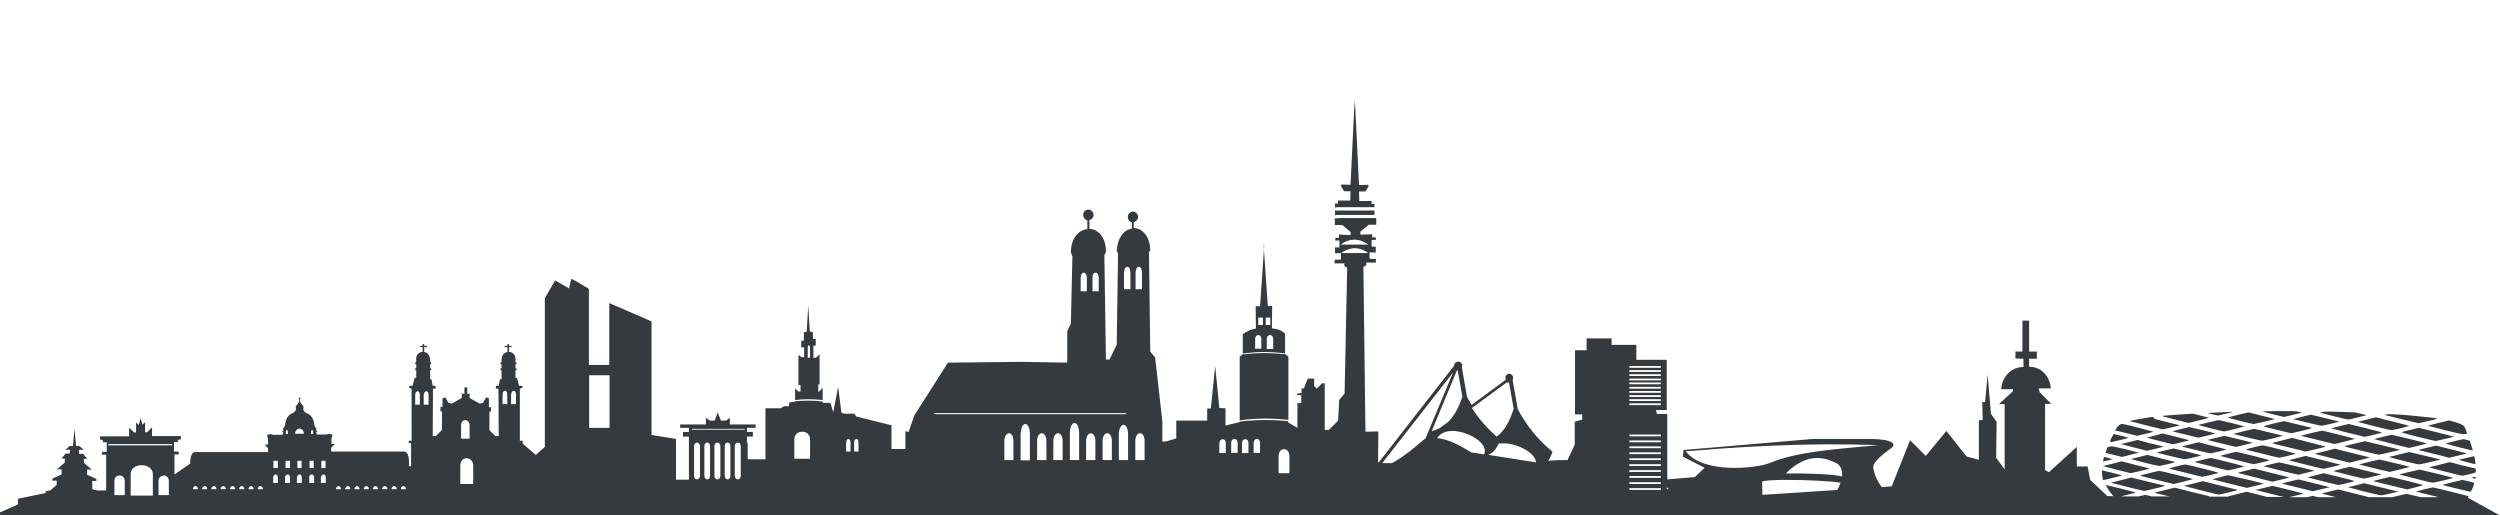 <?xml version="1.0" encoding="UTF-8"?>
<svg xmlns="http://www.w3.org/2000/svg" xmlns:xlink="http://www.w3.org/1999/xlink" version="1.1" id="Ebene_1" x="0px" y="0px" viewBox="0 0 970 200" style="enable-background:new 0 0 970 200;" xml:space="preserve">
<style type="text/css">
	.st0{fill:#353A3E;}
</style>
<path id="path3828-9" class="st0" d="M525.6,38.8L524,71.7l-3.6-0.1l-0.1,0.6l1.2,2l2.5,0l-0.1,3.6h-4.8c0,0,0,1,0.1,1.1  c0,0.2-1.2,0-1.2,0l0,1.6c0.4-0.1,1-0.1,1.6-0.1h13.4c0.1,0,0.2,0,0.3,0v-1.3c0,0-1.2,0.1-1.2,0c0-0.2,0.1-1.1,0.1-1.1l-4.8,0  l-0.1-3.7l2.5,0l1.2-2l-0.1-0.6l-3.6,0.1l-1.6-32.9v3.7L525.6,38.8L525.6,38.8z M518,81.6l0,1.9c0.4-0.1,0.9-0.1,1.4-0.1h13.1  c0.3,0,0.5,0,0.8,0l0-1.7c-0.1,0-0.2,0-0.3,0h-13.4C518.9,81.8,518.4,81.7,518,81.6L518,81.6z M517.9,84.7l0,2.6l2.9,0L524,90  c0,0,0,1,0.1,1.1c0,0.2-4.6-0.1-4.6-0.1l0,1.3l-1.4,0v1l1.6,0V96H518l0,2.3l2.3-0.1c1.4-1,3.1-1.7,4.8-1.9c1.8-0.1,3.7,0.4,5.8,1.9  h-10.6v2.5l-2.5,0.1l0.1,1.4l3.7,0l0,1l1.1,0.7l-1,48.8l-2.1,2.5l-0.4,8l-3.6,3.6h-1.6v-18.1h-1l-2.1,2.1l-1-1v-2.9h-2.5l-1.5,3.8  h-0.9v1.7l-1.7,0.4v0.5h1.6v3.1h-1.5v9.6l-3.6-2.1v-0.5c-6.3-0.6-12.6-0.6-18.9,0.2v0.2l-5.4,1.3v-6.7l-2.4-0.1l-1.6-16.3l-1.7,16.5  h-1.4v4.7h-4.1h-7.9v6.9l-4,1.2h-1.4v-7.8l-2.8-24.8l-1.9-2.3l-0.5-38.6l0.5-0.6c-0.1-5.7-3.2-8.7-6.4-8.7v-2.3  c0.9-0.2,1.7-1.1,1.7-2c0-1.1-1-2.1-2-2.1c-1.1,0-2,1-2,2.1c0,1,0.7,1.9,1.6,2.1v2.4c-2.9,0.4-5.6,3.2-5.9,8.7l0.5,0.9l-0.5,35.4  l-2.8,5.8h-1.4l-0.6-40.5l0.6-1.2c0.1-5.8-3.1-8.9-6.4-9v-3.4c0.9-0.2,1.6-1,1.6-1.9c0.1-1.1-0.9-2.2-2-2.2c-1.2,0-2.2,1.1-2,2.2  c0,0.9,0.7,1.8,1.6,2v3.4c-3.2,0.3-6.3,3.2-6.4,9l0.6,1.6l-0.6,26.1l-1.4,2.9v12.2l-17.5-0.3l-28.8,0.3l-8,12.6l-5,7.8l-2.2,6.3v0.2  l-1.3-0.3v6.9h-5.4v-9.2l-13.7-3.4l-0.7-1.1h-3.9l-1.1-0.3l-1.3-10.1l-1.9,9.9l-1.1-3.7h-3v-0.5c-3.6-0.5-7.2-0.4-10.8-0.1v0.2  l-2.1,0.2l-0.2,1.5h-1.8l-1.4,0.8H297v19.8h-6.9v-6.4h-0.3v-2.4h2.3v-1.8h-2.3v-1.6h3.4v-1.3h-10v-2.6l-1.5,1.1h-2l-1.2-3.2  l-1.2,3.2h-1.9l-1.5-1.1v2.6h-10v1.3h3.4v1.6h-2.3v1.8h2.3v16.7h-5v-15.8l-9.3-1.5l-0.2,0.1v-44.2l-16.4-7.1v24h-7.9v-29.5  c0,0-6.4-3.9-6.7-3.9c-0.3,0.1-1,3.7-1,3.7l-5.4-3.1l-4,6.9v57.7l-3.5,3.1l-5.1-4.4V171h-1.1v-20.2l1-0.3v-0.8h-1.3l-0.8-3.1l-0.6,0  v-3h0.4v-0.7h-0.4v-1.6h0.4v-0.7h-0.4v-1.2c0.1-1.7-1.1-2.8-2.5-2.9v-1.8h1v-0.5h-1v-0.7h-0.6v0.7h-1.1v0.5h1.1v1.9  c-1.1,0.2-2.2,1-2.3,2.8v1.2h-0.4v0.7h0.4v1.6h-0.4v0.7h0.4v3.6c-0.2,0-0.6-0.1-0.6-0.1l-0.5,2.6l-1.1,0v1.1l1,0l0.1,18.4h-1.3  l-2.3-2.3v-7.1l0.6-0.2v-1.6h-0.8v-3.5l-1.1-0.3l-1.2,2.1l-1.3,0.3l-3.9-2.2v-1.8l-0.9,0.3v-2.6h-0.5h-0.6v2.6l-1-0.3v1.8l-3.9,2.2  l-1.3-0.3l-1.2-2.1l-1.1,0.3v3.4h-0.8v1.6l0.6,0.2v7.1l-2.4,2.4h-1.2l0.1-18.4l1,0v-1.1l-1.1,0l-0.5-2.6c0,0-0.3,0.1-0.5,0.1v-3.6  h0.4v-0.7h-0.4v-1.6h0.4v-0.7h-0.4v-1.2c-0.2-1.8-1.2-2.7-2.3-2.8v-1.9h1.1v-0.5h-1.1v-0.7h-0.6v0.7h-1v0.5h1v1.8  c-1.4,0.1-2.7,1.2-2.5,2.9v1.2h-0.4v0.7h0.4v1.6h-0.4v0.7h0.4v3l-0.6,0l-0.8,3.1h-1.3v0.8l0.9,0.3V171h-1.1v0.9h0.9v9.1l-0.8-0.2  v-0.7c0.1-2.8-0.5-4.9-1.8-4.9h-28.4v-1.5l1.4-1.4h-1.3V170l0.3-0.6v-0.8l-1.2-0.3l-1.2,0.3h-3.6l-0.2-0.8l0.5-0.5l-0.5-0.2V166  l-0.2,0l-0.5-0.9c-0.2-2.5-1.2-4.3-3.5-5l-0.8-1V158l0.2-0.1l-1.3-1.7l-0.2-0.6v-0.8l0.2-0.1v-0.3l-0.3-0.1h-0.1l-0.3,0.1v0.3  l0.2,0.1v0.8l-0.2,0.6l-1.3,1.7l0.2,0.1v1.1l-0.8,1c-2.3,0.7-3.2,2.5-3.4,5l-0.5,0.9l-0.2,0v1.2l-0.5,0.2l0.5,0.5l-0.2,0.8h-3.6  l-1.2-0.3l-1.2,0.3v0.8l0.3,0.6v2.4h-1.3l1.3,1.4v1.5H75.6c-1.2,0-1.9,2.1-1.8,4.7l-0.2-0.1l-5.9,4.1v-7.8h1.8l-0.3-1.1h-1.7v-3.7  h1.5v-0.8l1.2-0.3v-1.2H59v-3.4l-1.9,1.9h-0.8v-3.9l-1,1l-0.7-2.4v-0.3l0,0.2l-0.1-0.2v0.4l-0.7,2.4l-1-1v3.9h-0.8l-1.9-1.9v3.4  H38.8v1.2l1.1,0.3v0.8h1.5v3.7h-1.7l-0.3,1.1h1.8v13.9h-3.3l-1.6-0.3l-0.5-0.4v-3h1.6v-0.8l-3.6-1.6v-2h1.8l-3-2.6l-0.1-1.5l1.3-0.1  l-1.5-1.9h-1.6l-0.1-1.6h1.9l-1.7-1.4l-1.3-0.1l-0.6-6.7l-0.6,6.7l-1.3,0.1l-1.7,1.4h1.9L27,176h-1.6l-1.5,1.9l1.3,0.1l-0.1,1.5  l-3,2.6h1.8v2l-3.6,1.6v0.8H22v1.6l-2.5,2.2l-1.8,0.3v0.7l-10.7,2.2v2.2L0,198.8v1.2h970l-12.5-6.9c0.2-0.3,0.3-0.5,0.2-0.6  c-0.1-0.1-13.4-3.4-13.8-3.4c-0.3,0-6.4,1.5-6.5,1.6c0,0,3.6,1,8,2c0.2,0.1,0.4,0.1,0.6,0.2h-6.8l-5.5-1.3l-3,0.7  c-1.2,0.3-1.9,0.5-2.4,0.6h-9.2c-1-0.3-2.9-0.7-5.5-1.4l-6.4-1.6l-3.2,0.8c-1.8,0.4-3.2,0.8-3.2,0.8c0,0,2.6,0.7,5.5,1.4h-6.8  l-2.2-0.5l-2.1,0.5h-7c1.5-0.3,5.5-1.3,5.5-1.4c0,0-0.3-0.1-0.6-0.2c-0.4-0.1-3-0.7-6-1.5l-5.4-1.3l-3.2,0.8  c-1.8,0.4-3.2,0.8-3.3,0.8c0,0,2.6,0.7,5.9,1.5c2.8,0.7,4.4,1.1,5.1,1.2h-6.7c-0.8-0.2-0.8-0.2-1.8-0.5l-6-1.5l-3.6,0.9  c-2,0.5-3.6,0.9-3.6,0.9c0,0,0.2,0.1,0.2,0.1H857c0.1,0,0.2-0.1,0.2-0.1c0-0.1-3-0.8-6.7-1.7l-6.7-1.7l-4,1c-2.2,0.5-4,1-3.9,1  c0,0,2.8,0.7,5.8,1.4h-6.8l-2.5-0.6l-2.6,0.6h-6.9c2.4-0.6,5.8-1.4,5.8-1.5c0,0-2.5-0.7-5.7-1.5c-3.2-0.8-5.8-1.4-5.9-1.4  c-0.1,0.2,1.2,2.3,2.3,3.6c0.2,0.3,0.4,0.5,0.6,0.7h-2.3l-6.7-6.3l-1-5.2h-4.2v-7.6l-10.8,9.8l-1.5-0.8v-25.7h2.4l-4.5-4.5l-0.4-1.5  h4.7c0-3-2.5-8.4-8.4-8.4v-3.1h3v-2.8h-3v-12h-2.6v12h-2.7l0,2.7l3.1,0.1v3.2c-5.9,0-8.6,5.4-8.6,8.6h4.6l-0.2,0.9l-5.3,4.9h2.2  v25.3l-3.3-4.5l0.2-13.9l-2.2-3.1l-1.3-15.2l-1,10.6h-1.1l0.2,6.9l-1.5,0.2v15.3l-4.8-1.3l-7.8-9.9l-8,9.7l-6.1-6.1l-7.1,17.9  l-3.9,0.3c-1.5-2.1-2.9-4.6-3.3-7.7c0.2-2.5,4-5.2,7.6-7.9c1.1-1.8-1.4-2.9-8.4-3.1h-22.5l-50.3,4.3l-0.2,2.6l8.4,4.3l-3.8,3.6  l-10.7,0.9v-25.4h-4l-0.4-1.5h4.2v-19.5h-11.8v-5.8h-9.6v-2.5h-9.7v4.6h-4.5v24.9h2.8v2l-2.9,0.8v8.9l-2.8,6c-2.1,0-4.9,0-7.5,0.3  c0.6-0.9,1.1-1.9,1.7-3.5c-6.3-5.2-10.2-10.5-13.5-16.5l-2-11.4c0.1-0.2,0.2-0.4,0.2-0.7c0.1-0.9-0.7-1.7-1.5-1.7  c-0.9,0-1.6,0.9-1.5,1.7c0,0.2,0.1,0.4,0.2,0.6l-13.3,9.8c-0.6-1-1.2-2.1-1.8-3.1l-2-11.5c0.1-0.2,0.1-0.4,0.2-0.6  c0-0.8-0.7-1.6-1.6-1.6c-0.8,0-1.6,0.7-1.6,1.6c0,0,0,0,0,0l-29.3,37.6h-0.2l0.1-12.1l-5,0.1l-0.8-63.9l1.1-0.7l0-1l3.7,0l0.1-1.4  l-2.5-0.1v-2.5l2.4,0.1l0-2.3h-1.6v-2.6l1.6,0v-1l-1.4,0l0-1.2c0,0-4.7,0.2-4.6,0.1c0-0.2,0.1-1.2,0.1-1.2l3.2-2.6l2.9,0l0-2.6  c-0.2,0-0.5,0-0.8,0h-13.1C518.9,84.8,518.4,84.7,517.9,84.7L517.9,84.7z M525.1,93c1.8-0.1,3.7,0.4,5.8,1.9h-10.7  C521.6,93.8,523.3,93.1,525.1,93L525.1,93z M490.5,94.8l0,0.3v0.3l-1.5,22.2l-0.1,1.2h-1.7l0.1,8.7c-2.7,0.4-3.6,1.3-5.1,2.1v7.6  c2-0.3,4-0.5,6-0.6c3.5-0.1,7,0.1,10.4,0.5v-7.6c-1.4-1.5-3.2-1.9-5.1-2.1l0.1-8.7h-1.7l-1.6-23.5L490.5,94.8L490.5,94.8z   M437.4,103.5c0.6,0,1.2,0.8,1.2,2.5v6.2h-2.5V106C436.1,104.4,436.7,103.5,437.4,103.5z M441.9,103.5c0.6,0,1.2,0.8,1.2,2.5v6.2  h-2.5V106C440.6,104.4,441.2,103.5,441.9,103.5z M420.5,105.8c0.6,0,1.2,0.7,1.2,2.1v5.1h-2.4v-5.1  C419.3,106.5,419.9,105.8,420.5,105.8z M425.1,105.8c0.6,0,1.2,0.7,1.2,2.1v5.1h-2.4v-5.1C423.8,106.5,424.4,105.8,425.1,105.8  L425.1,105.8z M313.6,118.6l-0.6,10.1l-1.1,0.2l0,3.3l-1,0l0,2.6h1.1v3.8H311l-1.2-0.9l0,11.8l0.8-0.2v2.6h-0.9l-1.2-1.2l0,4.5  c1.7-0.2,3.4-0.3,5.1-0.3c1.9,0,3.7,0.1,5.6,0.3l0-4.7l-1.7,1.7l0-3l0.5-0.1l0-11.6l-1.4,1.3l-1,0l0-4.7h0.9l0-2.6h-1.1v-2.6  l-1.2-0.3L313.6,118.6L313.6,118.6z M491.1,123.2h1.8v2.9h-1.8V123.2z M488.2,123.2h1.8v2.9h-1.8V123.2z M492.8,130  c0.6,0,1.2,0.5,1.2,1.6v3.8h-2.5v-3.8C491.5,130.5,492.2,130,492.8,130L492.8,130z M488.2,130c0.6,0,1.2,0.5,1.2,1.5v3.8H487v-3.8  C487,130.5,487.6,130,488.2,130z M313.8,133.9c0.2,0,0.5,0.4,0.5,1.4v3.5h-0.9v-3.5C313.3,134.4,313.6,134,313.8,133.9L313.8,133.9z   M490.4,137c-2.8,0-5.5,0.2-8.3,0.5l-1.1,0.9v24.7c3.4-0.5,6.8-0.7,10.1-0.7c3,0,5.9,0.2,8.8,0.5v-24.5l-1.2-1  C496,137.2,493.2,137,490.4,137L490.4,137z M632.2,142h12.2v0.7h-12.2V142z M632.2,143.6h12.2v0.7h-12.2V143.6z M565.3,143.7  L565.3,143.7c0.1,0,0.2,0,0.3,0l1.8,10.2c-1.4,4.3-3.2,7.5-5.5,9.8l-3.3,2.4c-1,0.5-2,0.9-3.1,1.2L565.3,143.7L565.3,143.7z   M563.8,144.5l-10.7,25.6l-1.5,1.1l0.1,0.1c-0.7,0.5-1.5,1-2.1,1.7c-3.7,3.1-6.8,5.2-9.5,6.7l-3.8,0L563.8,144.5L563.8,144.5z   M632.2,145.2h12.2v0.7h-12.2V145.2z M228.6,145.6h7.9V166h-7.9V145.6z M632.2,146.9h12.2v0.7h-12.2V146.9z M584.6,148.4  c0.3,0.1,0.6,0.1,0.9,0l1.8,10.2c-1.7,5.3-3.7,8.7-6.6,10.8c-4.1-3.6-7.1-7.2-9.6-11.1L584.6,148.4L584.6,148.4z M632.2,148.4h12.2  v0.7h-12.2V148.4z M632.2,150.1h12.2v0.7h-12.2V150.1z M195.9,151.6c0.5,0,0.9,0.5,0.9,1.5v3.7H195v-3.7  C195,152.1,195.5,151.6,195.9,151.6z M199.3,151.6c0.5,0,0.9,0.5,0.9,1.5v3.7h-1.9v-3.7C198.4,152.1,198.9,151.6,199.3,151.6z   M632.2,151.7h12.2v0.7h-12.2V151.7z M162,151.8c0.5,0,0.9,0.5,0.9,1.5v3.7h-1.8v-3.7C161.1,152.3,161.5,151.8,162,151.8z   M165.4,151.8c0.5,0,0.9,0.5,0.9,1.5v3.7h-1.9v-3.7C164.5,152.3,164.9,151.8,165.4,151.8z M632.2,153.3h12.2v0.7h-12.2V153.3z   M632.2,154.9h12.2v0.7h-12.2V154.9z M632.2,156.5h12.2v0.7h-12.2V156.5z M884.7,159.5c-3.4,0-6.4,0.1-6.6,0.1  c-0.4,0.1,0.4,0.3,3.7,1.1c2.3,0.6,4.2,1,4.3,1.1c0.1,0,6-1.4,6.7-1.6c0.3-0.1,0.1-0.2-0.8-0.4C891.1,159.5,890.2,159.5,884.7,159.5  L884.7,159.5z M902.7,159.7c-1,0-1.5,0.1-1.8,0.2c-0.4,0.1-0.8,0.2-0.8,0.2c0,0,2.5,0.6,5.5,1.4c3,0.8,5.6,1.3,5.7,1.3  c0.5-0.1,7-1.7,6.9-1.7c0,0-1.1-0.3-2.3-0.6l-2.3-0.5l-5.9-0.2C905.2,159.7,903.7,159.7,902.7,159.7L902.7,159.7z M866.4,159.8  c0,0-2.3,0-5,0.2c-2.7,0.1-4.8,0.2-4.7,0.3c0.1,0,0.9,0.3,1.8,0.5c0.9,0.2,1.8,0.4,2.1,0.4C861.1,161.1,866.5,159.9,866.4,159.8z   M872.4,160l-3.8,0.9c-2.1,0.5-3.9,1-4.1,1.1c-0.1,0.1,2,0.6,4.6,1.3c2.6,0.7,5,1.2,5.3,1.2c0.4,0,7.4-1.6,8.2-1.9  c0.1,0-2.2-0.6-5-1.3L872.4,160z M363.3,160.3h72.9c0.6,0,1,0.1,1,0.2s-0.4,0.2-1,0.2h-72.9c-0.6,0-1-0.1-1-0.2  S362.7,160.3,363.3,160.3z M850.9,160.5l-3.2,0.2c-1.8,0.1-4.3,0.3-5.6,0.4c-1.3,0.1-2.6,0.2-2.8,0.2c-0.2,0-0.4,0-0.4,0.1  c0,0.1,2.4,0.7,5.1,1.4c2.8,0.7,5.1,1.3,5.1,1.3c0.1,0,8-1.9,8-2c0,0-1.4-0.4-3.1-0.8L850.9,160.5L850.9,160.5z M927.2,160.7  c-0.6,0-0.9,0-1.2,0.1l-0.8,0.2l6.5,1.6c3.6,0.9,6.7,1.6,6.8,1.6c0.1,0,1.9-0.5,3.9-0.9c4.2-1,4.2-0.9-0.3-1.4  c-3.3-0.4-8.5-0.9-12.4-1.1C928.5,160.7,927.7,160.7,927.2,160.7L927.2,160.7z M896.6,160.9l-3.4,0.8c-1.9,0.5-3.4,0.9-3.4,0.9  c0,0,0.3,0.1,0.7,0.2c0.4,0.1,2.8,0.7,5.3,1.3c2.5,0.6,4.7,1.1,4.9,1.1c0.5,0,7-1.5,6.9-1.6c0,0-2.5-0.7-5.6-1.4L896.6,160.9z   M835.2,161.8c-0.3,0-0.7,0-1.6,0.2c-2.7,0.4-7.1,1.2-7.2,1.4c0,0,2.8,0.7,6.2,1.6c3.4,0.9,6.4,1.5,6.5,1.6c0.2,0,6.8-1.5,6.7-1.6  c0,0-2-0.5-4.5-1.1c-5-1.2-5.3-1.3-5.6-1.7C835.6,161.9,835.5,161.8,835.2,161.8L835.2,161.8z M921.8,161.9l-3.5,0.9  c-1.9,0.5-3.5,0.9-3.5,0.9c0,0,2.8,0.7,6.2,1.6c3.4,0.9,6.5,1.5,6.8,1.6c0.8,0,7.2-1.5,6.9-1.7c-0.1-0.1-3.1-0.8-6.6-1.7  L921.8,161.9z M180.5,163c0.8,0,1.7,0.7,1.7,2.1v5.1h-3.3v-5.1C178.9,163.7,179.7,163,180.5,163z M860.8,163c-0.3,0-7.8,1.8-7.9,1.9  c0,0,2.2,0.6,4.9,1.3c2.7,0.7,5,1.2,5.1,1.2c0.3,0.1,8-1.9,7.9-2C870.7,165.3,861.2,163,860.8,163L860.8,163z M950.3,163.1l-4.1,1  c-2.2,0.6-4.1,1-4.1,1.1c0,0,2.9,0.8,6.5,1.7c3.6,0.9,6.8,1.6,7.1,1.6c0.6,0,1.5-0.2,1.5-0.4c0-0.1-0.2-0.7-0.5-1.4  c-0.4-1.1-0.6-1.4-1.1-1.7c-0.8-0.5-1.8-0.9-3.7-1.4L950.3,163.1z M886.2,163.4l-3.9,0.9c-2.1,0.5-3.9,1-4,1.1  c-0.1,0.1,2.3,0.7,5.2,1.4c2.9,0.7,5.4,1.3,5.5,1.3c0.3,0,7.9-1.8,8-2c0.1-0.1-2.4-0.7-5.4-1.4L886.2,163.4z M416.9,164.1  c0.9,0,1.8,1.3,1.8,4.1v10.3h-3.6v-10.3C415.1,165.5,416,164.1,416.9,164.1L416.9,164.1z M397.8,164.5c0.9,0,1.8,1.3,1.8,4.1v10  h-3.6v-10C396.1,165.9,396.9,164.5,397.8,164.5z M823.1,164.5c-0.7,0.2-1.6,1-2,1.8l-0.4,0.8h0.3c0.2,0,2,0.4,4.2,1c2.2,0.5,4,1,4,1  c0.1,0,6.4-1.5,6.4-1.6c0,0-2.7-0.7-6.1-1.6C825.4,164.8,823.3,164.4,823.1,164.5L823.1,164.5z M911.3,164.5l-3.4,0.8  c-1.9,0.5-3.3,0.9-3.3,0.9c0,0.1,2.9,0.8,6.3,1.7c3.4,0.8,6.4,1.5,6.5,1.6c0.4,0,6.9-1.6,6.9-1.7c0,0-2.9-0.8-6.5-1.7L911.3,164.5z   M435.9,164.8c0.9,0,1.8,1.3,1.8,3.9v9.8h-3.6v-9.8C434.1,166.2,435,164.9,435.9,164.8z M849.4,165.7l-3.3,0.8  c-1.8,0.4-3.2,0.9-3.1,0.9c0.1,0,2.3,0.6,5,1.2c2.6,0.7,4.9,1.2,5,1.2c0.2,0,6.1-1.4,6.6-1.6c0.1,0-2.2-0.6-5-1.3L849.4,165.7z   M938.5,166l-3.3,0.8c-1.8,0.4-3.3,0.8-3.4,0.9c-0.1,0.1,2.4,0.8,6.4,1.8c3.6,0.9,6.7,1.6,6.9,1.6c0.3,0,7-1.6,7-1.7  c0,0-3-0.8-6.7-1.7L938.5,166z M116.2,166.3c0.8,0,1.7,0.6,1.7,2h-3.4C114.5,167.1,115.3,166.4,116.2,166.3z M874.6,166.4  c-0.3,0-7.8,1.8-7.9,1.9c0,0,0.3,0.2,0.7,0.3c0.4,0.1,2.8,0.7,5.3,1.3c2.5,0.6,4.7,1.1,5,1.1c0.2,0,2.1-0.4,4.2-0.9  c3.3-0.8,4.2-1.1,3.7-1.1c-0.1,0-2.5-0.6-5.4-1.3C877.3,167,874.8,166.4,874.6,166.4L874.6,166.4z M268.5,166.4H289v0.3h-20.5V166.4  z M110.9,167h0.8v1.4h-0.8V167z M120.7,167h0.8v1.4h-0.8V167z M901,167.1c-0.5,0-8.4,1.9-8.2,2c0.1,0,3,0.8,6.5,1.6  c3.5,0.9,6.5,1.6,6.5,1.6c0.1,0,7.3-1.8,7.9-2C914.2,170.3,901.8,167.2,901,167.1L901,167.1z M563.4,167.2c6.3,0,14.5,5,12.4,9.1  l-5-0.8c-4.8-3-9.2-5.2-13.2-5.5C558.8,168.1,561,167.2,563.4,167.2L563.4,167.2z M311.3,167.5c1.5,0,3,1,3,3v7.5h-6.1v-7.5  C308.2,168.5,309.7,167.5,311.3,167.5z M391.5,168.1c0.9,0,1.7,1,1.7,3v7.4h-3.5v-7.4C389.7,169.2,390.6,168.1,391.5,168.1z   M404.2,168.1c0.9,0,1.8,1,1.8,3v7.4h-3.6v-7.4C402.4,169.2,403.3,168.1,404.2,168.1z M410.5,168.1c0.9,0,1.8,1,1.8,3v7.4h-3.6v-7.4  C408.7,169.2,409.6,168.1,410.5,168.1L410.5,168.1z M423.2,168.1c0.9,0,1.8,1,1.8,3v7.4h-3.6v-7.4  C421.5,169.2,422.3,168.1,423.2,168.1L423.2,168.1z M429.6,168.1c0.9,0,1.8,1,1.8,3v7.4h-3.6v-7.4  C427.8,169.2,428.7,168.1,429.6,168.1L429.6,168.1z M442.3,168.1c0.9,0,1.8,1,1.8,3v7.4h-3.6v-7.4  C440.5,169.2,441.4,168.1,442.3,168.1L442.3,168.1z M839.1,168.2l-3,0.8c-1.7,0.4-3.1,0.8-3.1,0.8c-0.1,0,2.1,0.6,4.9,1.3  c2.8,0.7,5.1,1.3,5.2,1.3c0.2,0,5.8-1.4,6.2-1.5c0.2-0.1-1.6-0.6-4.9-1.4L839.1,168.2z M820.2,168.4c-0.1,0-0.4,0.5-0.9,1.4  c-0.7,1.4-0.7,1.5-0.4,1.6c0.2,0.1,0.3,0.1,0.4,0.1c0.1,0,6.2-1.4,6.5-1.6c0.1,0-0.8-0.3-1.9-0.6  C822.2,168.9,821.4,168.7,820.2,168.4L820.2,168.4z M632.2,168.6h12.2v0.7h-12.2V168.6z M927.9,168.7c-0.3,0-6.8,1.6-6.7,1.7  c0,0,3.1,0.8,6.7,1.7c3.6,0.9,6.7,1.7,6.8,1.7c0.2,0,6.8-1.6,6.9-1.7C941.7,171.9,928.3,168.7,927.9,168.7z M863.1,169.1l-3.3,0.8  c-1.8,0.4-3.2,0.8-3.2,0.8c0,0,2.5,0.7,5.5,1.4l5.5,1.3l2.1-0.5c1.1-0.3,2.6-0.6,3.2-0.8c0.6-0.1,1.1-0.3,1.1-0.3  c0,0-2.5-0.7-5.5-1.4L863.1,169.1z M889.3,169.9l-3.9,1c-2.2,0.5-3.9,1-3.7,1.1c0.1,0.1,3,0.8,6.4,1.6c3.4,0.8,6.3,1.5,6.4,1.6  c0.3,0,8.1-1.9,8-1.9c0,0-3-0.8-6.6-1.7L889.3,169.9z M329.2,170.3c0.4,0,0.8,0.4,0.8,1.4v3.5h-1.7v-3.5  C328.3,170.8,328.8,170.3,329.2,170.3z M332.3,170.3c0.4,0,0.8,0.4,0.8,1.4v3.5h-1.7v-3.5C331.4,170.8,331.9,170.3,332.3,170.3z   M479,170.3c0.6,0,1.2,0.5,1.2,1.6v3.8h-2.5v-3.8C477.7,170.8,478.3,170.3,479,170.3z M487.7,170.3c0.6,0,1.2,0.5,1.2,1.6v3.8h-2.5  v-3.8C486.5,170.8,487,170.3,487.7,170.3z M474.4,170.4c0.6,0,1.2,0.5,1.2,1.6v3.8h-2.5v-3.8C473.2,170.9,473.8,170.4,474.4,170.4  L474.4,170.4z M483.2,170.4c0.6,0,1.2,0.5,1.2,1.6v3.8h-2.5v-3.8C481.9,170.9,482.5,170.4,483.2,170.4z M955.8,170.4  c-0.4,0-6.9,1.6-6.9,1.7c0,0,2.4,0.7,5.1,1.4c2.8,0.7,5.2,1.3,5.3,1.3c0.2,0,0.2-0.1-0.5-2.2l-0.5-1.6l-1.1-0.3  C956.6,170.5,955.9,170.4,955.8,170.4z M829.4,170.7l-3.2,0.8c-1.8,0.4-3.2,0.8-3.3,0.8c0,0,2.2,0.6,5,1.3c2.8,0.7,5.1,1.3,5.1,1.3  c0.2,0,6.4-1.5,6.5-1.6c0,0-0.3-0.1-0.6-0.2c-0.4-0.1-2.6-0.6-5.1-1.2L829.4,170.7z M632.2,170.9h12.2v0.7h-12.2V170.9z   M917.6,171.2l-3.9,0.9c-2.2,0.5-4,1-4.1,1c-0.1,0,0.7,0.3,1.8,0.6c1.1,0.3,4.1,1,6.6,1.6c2.5,0.6,4.8,1.1,5,1.1  c0.4,0,8.3-1.8,8.2-1.9c0,0-3.1-0.8-6.8-1.7L917.6,171.2z M853.1,171.6l-3.3,0.8c-1.8,0.4-3.2,0.8-3.1,0.9c0.1,0,2.5,0.6,5.3,1.3  c2.8,0.7,5.3,1.3,5.6,1.3c0.5,0,6.4-1.4,6.3-1.5c0,0-2.5-0.7-5.5-1.4L853.1,171.6z M270.4,171.7c0.6,0,1.2,0.6,1.2,1.3v11.7  c0,0.7-0.5,1.3-1.2,1.3c-0.6,0-1.1-0.6-1.1-1.3V173C269.3,172.3,269.8,171.7,270.4,171.7z M274.4,171.7c0.6,0,1.1,0.6,1.1,1.3v11.7  c0,0.7-0.5,1.3-1.1,1.3c-0.6,0-1.1-0.6-1.1-1.3V173C273.3,172.3,273.8,171.7,274.4,171.7z M278.3,171.7c0.6,0,1.2,0.6,1.2,1.3v11.7  c0,0.7-0.5,1.3-1.2,1.3c-0.6,0-1.1-0.6-1.1-1.3V173C277.2,172.3,277.7,171.7,278.3,171.7z M282.3,171.7c0.6,0,1.1,0.6,1.1,1.3v11.7  c0,0.7-0.5,1.3-1.1,1.3s-1.1-0.6-1.1-1.3V173C281.2,172.3,281.7,171.7,282.3,171.7z M286.3,171.7c0.6,0,1.1,0.6,1.1,1.3v11.7  c0,0.7-0.5,1.3-1.1,1.3c-0.6,0-1.2-0.6-1.2-1.3V173C285.1,172.3,285.6,171.7,286.3,171.7z M583.3,172c5.5,0,12.4,3.7,12.7,7.4  l-18.5-2.9c1.5-0.7,2.8-1.8,4-4.4C582.1,172.1,582.7,172,583.3,172L583.3,172z M42,172.3h24.8v0.5H42V172.3z M709.1,172.4  c6.5,0,13.1,0.1,19.8,0.3c-17.6,1.7-31.2,2.4-42.4,7c-5.3,2.1-25.9,4.2-32.4-4.6C670.9,173.7,689.6,172.5,709.1,172.4L709.1,172.4z   M877.9,172.8c-0.5,0-6.3,1.4-6.4,1.6c-0.1,0.1,2.7,0.8,6.2,1.6c3.4,0.9,6.5,1.6,6.7,1.6c0.3,0,5-1.1,6.4-1.5  C891.1,176,878.7,172.8,877.9,172.8z M945.2,172.9l-3.4,0.8c-1.9,0.5-3.4,0.8-3.4,0.9c0,0,2.2,0.6,4.8,1.2c2.7,0.7,5.4,1.3,5.9,1.5  c0.6,0.2,1.1,0.3,1.2,0.3c0.1,0,5.9-1.4,6.7-1.6c0.2-0.1-1.7-0.6-5.8-1.6L945.2,172.9z M632.2,173.2h12.2v0.7h-12.2V173.2z   M819.2,173.2c-0.2,0-0.4,0-0.6,0.1l-0.9,0.2l-0.4,1.1c-0.2,0.6-0.4,1.1-0.3,1.1c0.1,0,1.4,0.4,3.1,0.8c1.6,0.4,3.1,0.7,3.1,0.8  c0.1,0,1.5-0.3,3.2-0.8c1.7-0.4,3.2-0.8,3.3-0.8c0.4,0-0.6-0.3-5-1.4C820.8,173.4,819.9,173.2,819.2,173.2L819.2,173.2z M843.3,174  l-3,0.7c-1.6,0.4-3.1,0.8-3.3,0.8c-0.3,0.1,1,0.5,4.9,1.4c2.9,0.7,5.5,1.3,5.8,1.3c0.4,0,5.8-1.2,6.4-1.5c0.1,0-2.3-0.7-5.3-1.4  L843.3,174z M905.9,174.1l-3.9,1c-2.2,0.5-3.9,1-3.9,1c0,0,3.1,0.8,6.7,1.7c3.6,0.9,6.7,1.7,6.8,1.7c0.2,0,7.9-1.9,7.9-2  c0,0-3-0.8-6.8-1.7L905.9,174.1z M498.2,174.3c1.1,0,2.1,0.9,2.1,2.7v6.6h-4.2v-6.6C496.1,175.1,497.2,174.2,498.2,174.3z   M867.6,175.3c-0.3,0-6.1,1.5-6.1,1.6c0,0,2.8,0.8,6.3,1.6c3.4,0.9,6.4,1.6,6.6,1.6c0.4,0,6.2-1.4,6.2-1.5  C880.6,178.4,868,175.3,867.6,175.3L867.6,175.3z M934.8,175.4l-3.8,0.9c-2.1,0.5-3.9,1-4.1,1c-0.1,0,2.4,0.7,5.5,1.5  c3.1,0.8,6,1.4,6.2,1.4c0.4,0,8.3-1.8,8.3-1.9c0,0-2.7-0.7-6.1-1.5L934.8,175.4z M632.2,175.5h12.2v0.7h-12.2V175.5z M833.2,176.5  l-3.2,0.8c-1.7,0.4-3.2,0.8-3.2,0.8c0,0,2.3,0.6,5.2,1.4c2.9,0.7,5.5,1.3,5.7,1.3c0.5,0,6.4-1.4,6.4-1.5c0,0-2.5-0.7-5.5-1.4  L833.2,176.5z M894.6,176.9l-3.2,0.8c-1.8,0.4-3.2,0.8-3.2,0.9c0,0,3,0.8,6.5,1.7c3.6,0.9,6.6,1.6,6.8,1.6c0.3,0,6.7-1.5,6.7-1.6  c0,0-3.1-0.8-6.8-1.7L894.6,176.9z M959.9,177c-0.2,0-5.8,1.4-5.9,1.4c0,0,0.9,0.3,2,0.6c1.1,0.3,2.5,0.6,3.1,0.8  c1.5,0.4,1.4,0.4,1.3-0.4C960.3,177.9,960.1,177,959.9,177L959.9,177z M816.4,177.3c-0.1,0-0.4,1.2-0.4,1.6c0,0.2,0.3,0.1,1.7-0.2  c1-0.2,1.8-0.5,1.9-0.5C819.7,178.1,816.6,177.3,816.4,177.3z M705.1,177.7c2.6,0,5.1,0.8,7.6,2.1c1.7,1.1,2.2,3,2,5.1  c-2.3-0.9-13.3-1.3-21.8-1.2C697.2,179.4,701.2,177.7,705.1,177.7z M857.8,177.7c-0.5,0-6.2,1.4-6.2,1.6c0,0,2.8,0.8,6.3,1.6  c3.4,0.9,6.4,1.6,6.6,1.6c0.4,0,5.8-1.3,6.2-1.5C871,180.9,858.5,177.7,857.8,177.7L857.8,177.7z M181.1,177.8c1.2,0,2.5,1,2.5,2.9  v7.1h-5v-7.1C178.6,178.7,179.8,177.8,181.1,177.8z M632.2,177.8h12.2v0.7h-12.2V177.8z M923.2,178.3c-0.3,0-7.8,1.8-7.9,1.9  c0,0,2.2,0.6,4.8,1.2c2.7,0.7,5.4,1.3,5.9,1.4c0.6,0.2,1.1,0.3,1.2,0.3c0.3,0,7.9-1.9,7.8-2C934.9,181.1,923.6,178.3,923.2,178.3  L923.2,178.3z M106.1,178.8h1.7v2.8h-1.7V178.8z M110.8,178.8h1.7v2.8h-1.7V178.8z M115.4,178.8h1.6v2.8h-1.6V178.8z M120.1,178.8  h1.6v2.8h-1.6V178.8z M124.7,178.8h1.6v2.8h-1.6V178.8z M823.2,179l-3.5,0.9c-1.9,0.5-3.6,0.9-3.7,0.9c-0.1,0,2.2,0.7,5.1,1.4  c3,0.7,5.5,1.4,5.6,1.4c0.3,0,7.4-1.7,7.4-1.8c0,0-2.5-0.7-5.5-1.4L823.2,179z M950.5,179.3l-3.9,1c-2.2,0.5-4,1-4,1  c-0.1,0.1,2.7,0.8,6.2,1.7c3.4,0.9,6.4,1.6,6.5,1.6c0.2,0,3.9-0.8,5-1.2c0.3-0.1,0.3-0.2,0.3-0.8c0-0.4,0-0.8-0.1-0.8  c0,0-2.3-0.6-5.1-1.2L950.5,179.3z M884.4,179.4c-0.4,0-6.2,1.4-6.1,1.5c0,0,3,0.8,6.7,1.7c3.6,0.9,6.7,1.6,6.7,1.6  c0.1,0,6.3-1.5,6.4-1.6C898.2,182.7,884.7,179.4,884.4,179.4z M632.2,180.1h12.2v0.7h-12.2V180.1z M847.8,180.2  c-0.4,0-6.4,1.5-6.3,1.6c0,0,2.9,0.7,6.4,1.6c3.5,0.9,6.4,1.6,6.6,1.6c0.3,0,5.9-1.3,6.3-1.5C861,183.3,848.5,180.2,847.8,180.2z   M55,180.5c2.1,0,4.3,1.2,4.3,3.4v8.4h-8.6v-0.8v-7.6C50.7,181.6,52.8,180.5,55,180.5z M911.8,181.1l-3.3,0.8  c-1.8,0.4-3.2,0.9-3.1,0.9c0.1,0,2.7,0.7,5.9,1.5c3.1,0.8,5.8,1.4,6,1.4c0.3,0,6.7-1.6,6.7-1.6c0,0-2.7-0.7-6.1-1.5L911.8,181.1z   M874.6,181.8l-3.2,0.8c-1.7,0.4-3.1,0.8-3.1,0.9c0,0,3,0.8,6.7,1.7c3.6,0.9,6.6,1.7,6.7,1.7c0.2,0,6.7-1.6,6.5-1.7  c-0.1,0-3.2-0.8-6.9-1.7L874.6,181.8z M938.8,182.2c-0.3,0-7.8,1.8-7.8,1.9c0,0,0.9,0.3,1.9,0.5c1.1,0.3,3.8,1,6.2,1.6  c2.3,0.6,4.5,1.1,4.8,1.1c0.5,0,7.8-1.7,7.9-1.9C951.9,185.3,939.1,182.2,938.8,182.2L938.8,182.2z M632.2,182.4h12.2v0.7h-12.2  V182.4z M815.6,182.5c-0.1,0,0,2.1,0.2,3c0.1,0.4,0.2,0.8,0.3,0.8c0.3,0,7.3-1.8,7.2-1.8C823.1,184.3,815.7,182.5,815.6,182.5  L815.6,182.5z M837.8,182.7c-0.4,0-7.3,1.7-7.4,1.8c0,0,0.2,0.1,0.4,0.2c0.2,0.1,3.2,0.8,6.5,1.6c3.3,0.8,6.1,1.5,6.1,1.5  c0.1,0,7.4-1.8,7.5-1.9C851.1,185.8,838.3,182.7,837.8,182.7z M901.6,183.6l-3.1,0.8c-1.7,0.4-3.1,0.8-3.1,0.8c0,0,0.6,0.2,1.4,0.4  c0.8,0.2,3.4,0.9,5.9,1.5c2.4,0.6,4.5,1.1,4.6,1.1c0.2,0,5.8-1.3,6.2-1.5c0.2-0.1-1.9-0.7-5.8-1.6L901.6,183.6z M106.9,184.1  c0.5,0,0.9,0.4,0.9,1.1v2.2H106v-2.2C106,184.5,106.5,184.1,106.9,184.1L106.9,184.1z M111.6,184.1c0.5,0,0.9,0.4,0.9,1.1v2.2h-1.9  v-2.2C110.7,184.5,111.1,184.1,111.6,184.1L111.6,184.1z M116.2,184.1c0.5,0,0.9,0.4,0.9,1.1v2.2h-1.9v-2.2  C115.3,184.5,115.8,184.1,116.2,184.1L116.2,184.1z M120.9,184.1c0.5,0,1,0.4,1,1.1v2.2H120v-2.2C120,184.5,120.4,184.1,120.9,184.1  z M125.5,184.1c0.5,0,0.9,0.4,0.9,1.1v2.2h-1.9v-2.2C124.6,184.5,125.1,184.1,125.5,184.1L125.5,184.1z M864.6,184.4  c-0.3,0-1.8,0.3-3.4,0.8c-2.1,0.5-2.9,0.8-2.6,0.8c0.2,0.1,3.2,0.8,6.7,1.7c3.5,0.9,6.5,1.6,6.5,1.6c0.1,0,6.6-1.6,6.6-1.6  C878.2,187.5,864.9,184.4,864.6,184.4L864.6,184.4z M46.3,184.5c0.9-0.1,2,0.5,2.1,2v5.6h-4v-0.5v-5.1  C44.4,185.3,45.3,184.5,46.3,184.5z M63.4,184.5c0.9-0.1,2,0.5,2.1,2v5.6h-4v-0.5v-5.1C61.5,185.3,62.5,184.6,63.4,184.5z   M632.2,184.7h12.2v0.7h-12.2V184.7z M927.4,185l-3.3,0.8c-1.8,0.4-3.2,0.8-3.2,0.9c0,0,2.9,0.7,6.5,1.6c3.5,0.9,6.5,1.6,6.6,1.6  c1.7-0.4,6.3-1.6,6.2-1.7c-0.1-0.1-3-0.8-6.5-1.7L927.4,185z M960.4,185c0,0-0.1,0-0.2,0c-0.2,0-0.5,0.2-0.8,0.2l-0.5,0.1l0.6,0.2  c1,0.3,1.1,0.2,1.1-0.2C960.5,185.1,960.5,185,960.4,185L960.4,185z M826.9,185.3l-3.9,1c-2.2,0.5-3.9,1-3.9,1c0,0,2.9,0.8,6.3,1.6  c3.4,0.9,6.4,1.6,6.6,1.6c0.3,0,8.3-1.9,8.1-2c-0.1,0-3-0.7-6.6-1.6L826.9,185.3z M891.8,186l-3.3,0.8c-3,0.7-3.3,0.8-2.8,0.9  c0.3,0.1,3,0.8,6,1.5c3,0.7,5.5,1.4,5.6,1.4c0.2,0,6.8-1.6,6.6-1.6c-0.1,0-2.8-0.7-6.1-1.5L891.8,186z M693.8,186.2  c7.6,0,17.1,0.5,20.3,1.1c-0.3,0.9-0.7,1.9-1.2,2.8l-29.1,1.9l-0.1-5.1C684.3,186.4,688.6,186.2,693.8,186.2L693.8,186.2z   M955.4,186.2l-3.8,0.9c-2.1,0.5-3.8,1-3.9,1c-0.1,0.1,2.3,0.7,5.3,1.4c2.9,0.7,5.4,1.3,5.5,1.3c0.2,0,0.7-0.8,1.2-2.3  c0.3-0.8,0.3-1.2,0.2-1.2c-0.1,0-1.1-0.3-2.3-0.6L955.4,186.2z M854.7,186.7l-3.6,0.9c-2,0.5-3.7,0.9-3.7,0.9  c-0.1,0,2.8,0.8,6.4,1.7c3.6,0.9,6.7,1.7,7,1.7c0.5,0,7.6-1.7,7.5-1.8c0,0-3.1-0.8-6.8-1.7L854.7,186.7z M632.2,187.1h12.2v0.7  h-12.2V187.1z M917.3,187.5l-3.2,0.8c-1.8,0.4-3.1,0.8-3,0.8c0.1,0,2.9,0.7,6.2,1.6c3.3,0.8,6.3,1.5,6.6,1.5c0.5,0,6.8-1.4,6.5-1.5  c0,0-3-0.7-6.6-1.6L917.3,187.5z M75.8,188.6c0.5,0,1,0.4,1,1.2h-2C74.9,189.1,75.3,188.6,75.8,188.6z M79.4,188.6  c0.5,0,1,0.4,1,1.2h-2C78.5,189.1,78.9,188.6,79.4,188.6z M83,188.6c0.5,0,1,0.4,1,1.2h-2C82,189.1,82.5,188.6,83,188.6z   M86.6,188.6c0.5,0,1,0.4,1,1.2h-2C85.6,189.1,86.1,188.6,86.6,188.6z M90.2,188.6c0.5,0,1,0.4,1,1.2h-2  C89.2,189.1,89.7,188.6,90.2,188.6z M93.8,188.6c0.5,0,1,0.4,1,1.2h-2C92.8,189.1,93.3,188.6,93.8,188.6z M97.4,188.6  c0.5,0,1,0.4,1,1.2h-2C96.4,189.1,96.9,188.6,97.4,188.6L97.4,188.6z M101,188.6c0.5,0,1,0.4,1,1.2h-2  C100,189.1,100.5,188.6,101,188.6z M131.3,188.6c0.5,0,1,0.4,1,1.2h-2C130.4,189.1,130.9,188.6,131.3,188.6z M134.9,188.6  c0.5,0,1,0.4,1,1.2h-2C134,189.1,134.5,188.6,134.9,188.6z M138.5,188.6c0.5,0,1,0.4,1,1.2h-2C137.6,189.1,138.1,188.6,138.5,188.6z   M142.1,188.6c0.5,0,1,0.4,1,1.2h-2C141.2,189.1,141.6,188.6,142.1,188.6z M145.7,188.6c0.5,0,1,0.4,1,1.2h-2  C144.7,189.1,145.2,188.6,145.7,188.6z M149.3,188.6c0.5,0,1,0.4,1,1.2h-2C148.3,189.1,148.8,188.6,149.3,188.6z M152.9,188.6  c0.5,0,1,0.4,1,1.2h-2C151.9,189.1,152.4,188.6,152.9,188.6z M156.5,188.6c0.5,0,1,0.4,1,1.2h-2C155.5,189.1,156,188.6,156.5,188.6  L156.5,188.6z M646.5,189.3h0.8v0.7L646.5,189.3z M632.2,189.4h12.2v0.7h-12.2V189.4z"></path>
</svg>
